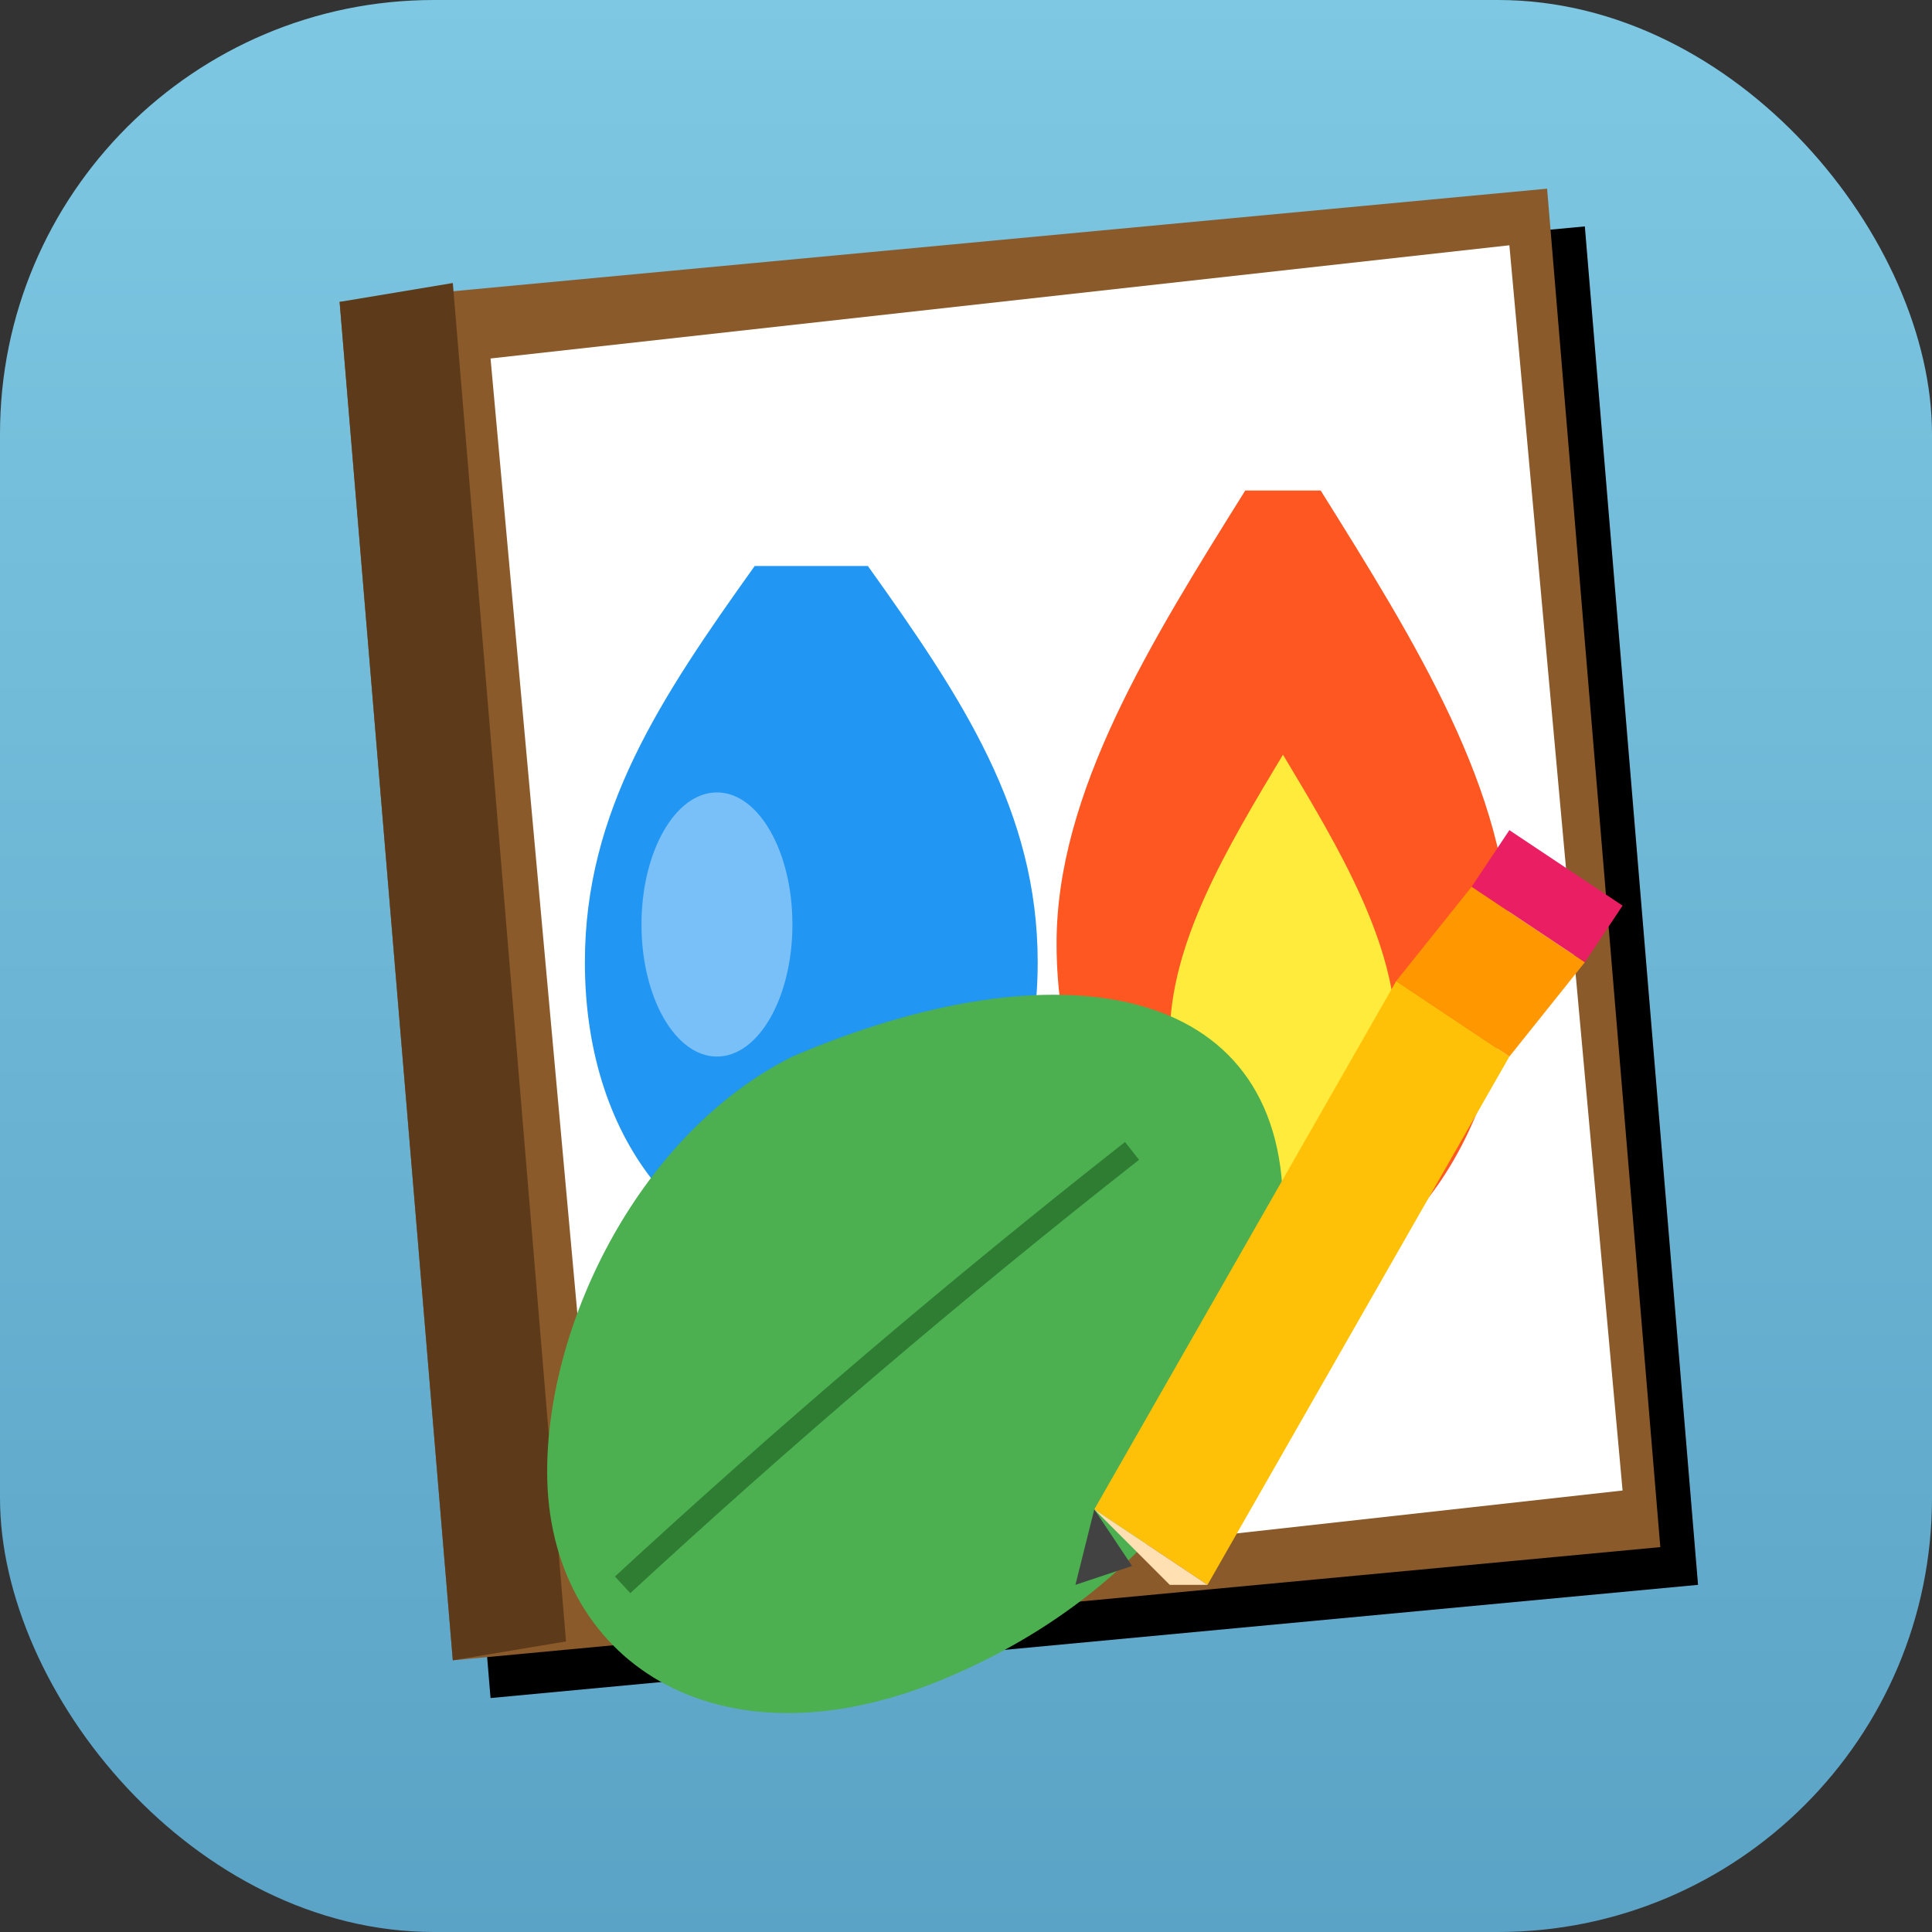 <?xml version="1.0" encoding="UTF-8"?>
<svg width="512" height="512" viewBox="0 0 512 512" xmlns="http://www.w3.org/2000/svg">
  <rect x="0" y="0" width="512" height="512" fill="#333333" stroke="none"/>
  <!-- Journal book favicon - matches new app icon -->

  <!-- Blue gradient background -->
  <defs>
    <linearGradient id="bgGradient" x1="0%" y1="0%" x2="0%" y2="100%">
      <stop offset="0%" style="stop-color:#7EC8E3"/>
      <stop offset="100%" style="stop-color:#5BA3C6"/>
    </linearGradient>
  </defs>
  <rect width="512" height="512" rx="115" fill="url(#bgGradient)"/>

  <!-- Book shadow -->
  <path d="M100,90 L420,60 L450,420 L130,450 Z" fill="#00000020"/>

  <!-- Book cover (brown/leather) -->
  <path d="M90,80 L410,50 L440,410 L120,440 Z" fill="#8B5A2B"/>

  <!-- Book spine -->
  <path d="M90,80 L120,75 L150,435 L120,440 Z" fill="#5D3A1A"/>

  <!-- Book pages (white area) -->
  <path d="M130,95 L400,65 L430,395 L160,425 Z" fill="#FFFFFF"/>

  <!-- Water drop icon (top-left of book) -->
  <path d="M200,150 C175,185 155,215 155,255 C155,305 185,335 215,335 C245,335 275,305 275,255 C275,215 255,185 230,150 Z" fill="#2196F3"/>
  <ellipse cx="190" cy="245" rx="20" ry="35" fill="#FFFFFF" opacity="0.4"/>

  <!-- Fire/calories icon (top-right) -->
  <path d="M330,130 C305,170 280,210 280,250 C280,300 310,340 340,340 C370,340 400,300 400,250 C400,210 375,170 350,130 Z" fill="#FF5722"/>
  <path d="M340,200 C325,225 310,250 310,275 C310,300 325,315 340,315 C355,315 370,300 370,275 C370,250 355,225 340,200 Z" fill="#FFEB3B"/>

  <!-- Leaf icon (bottom-left) -->
  <path d="M210,280 C170,300 145,350 145,390 C145,440 190,470 250,445 C310,420 340,370 340,320 C340,260 280,250 210,280 Z" fill="#4CAF50"/>
  <path d="M165,420 Q230,360 300,305" stroke="#2E7D32" stroke-width="6" fill="none"/>

  <!-- Pencil icon (bottom-right) -->
  <path d="M290,400 L370,260 L400,280 L320,420 Z" fill="#FFC107"/>
  <path d="M370,260 L390,235 L420,255 L400,280 Z" fill="#FF9800"/>
  <path d="M290,400 L310,420 L320,420 Z" fill="#FFE0B2"/>
  <path d="M390,235 L400,220 L430,240 L420,255 Z" fill="#E91E63"/>
  <path d="M290,400 L300,415 L285,420 Z" fill="#424242"/>
</svg>
